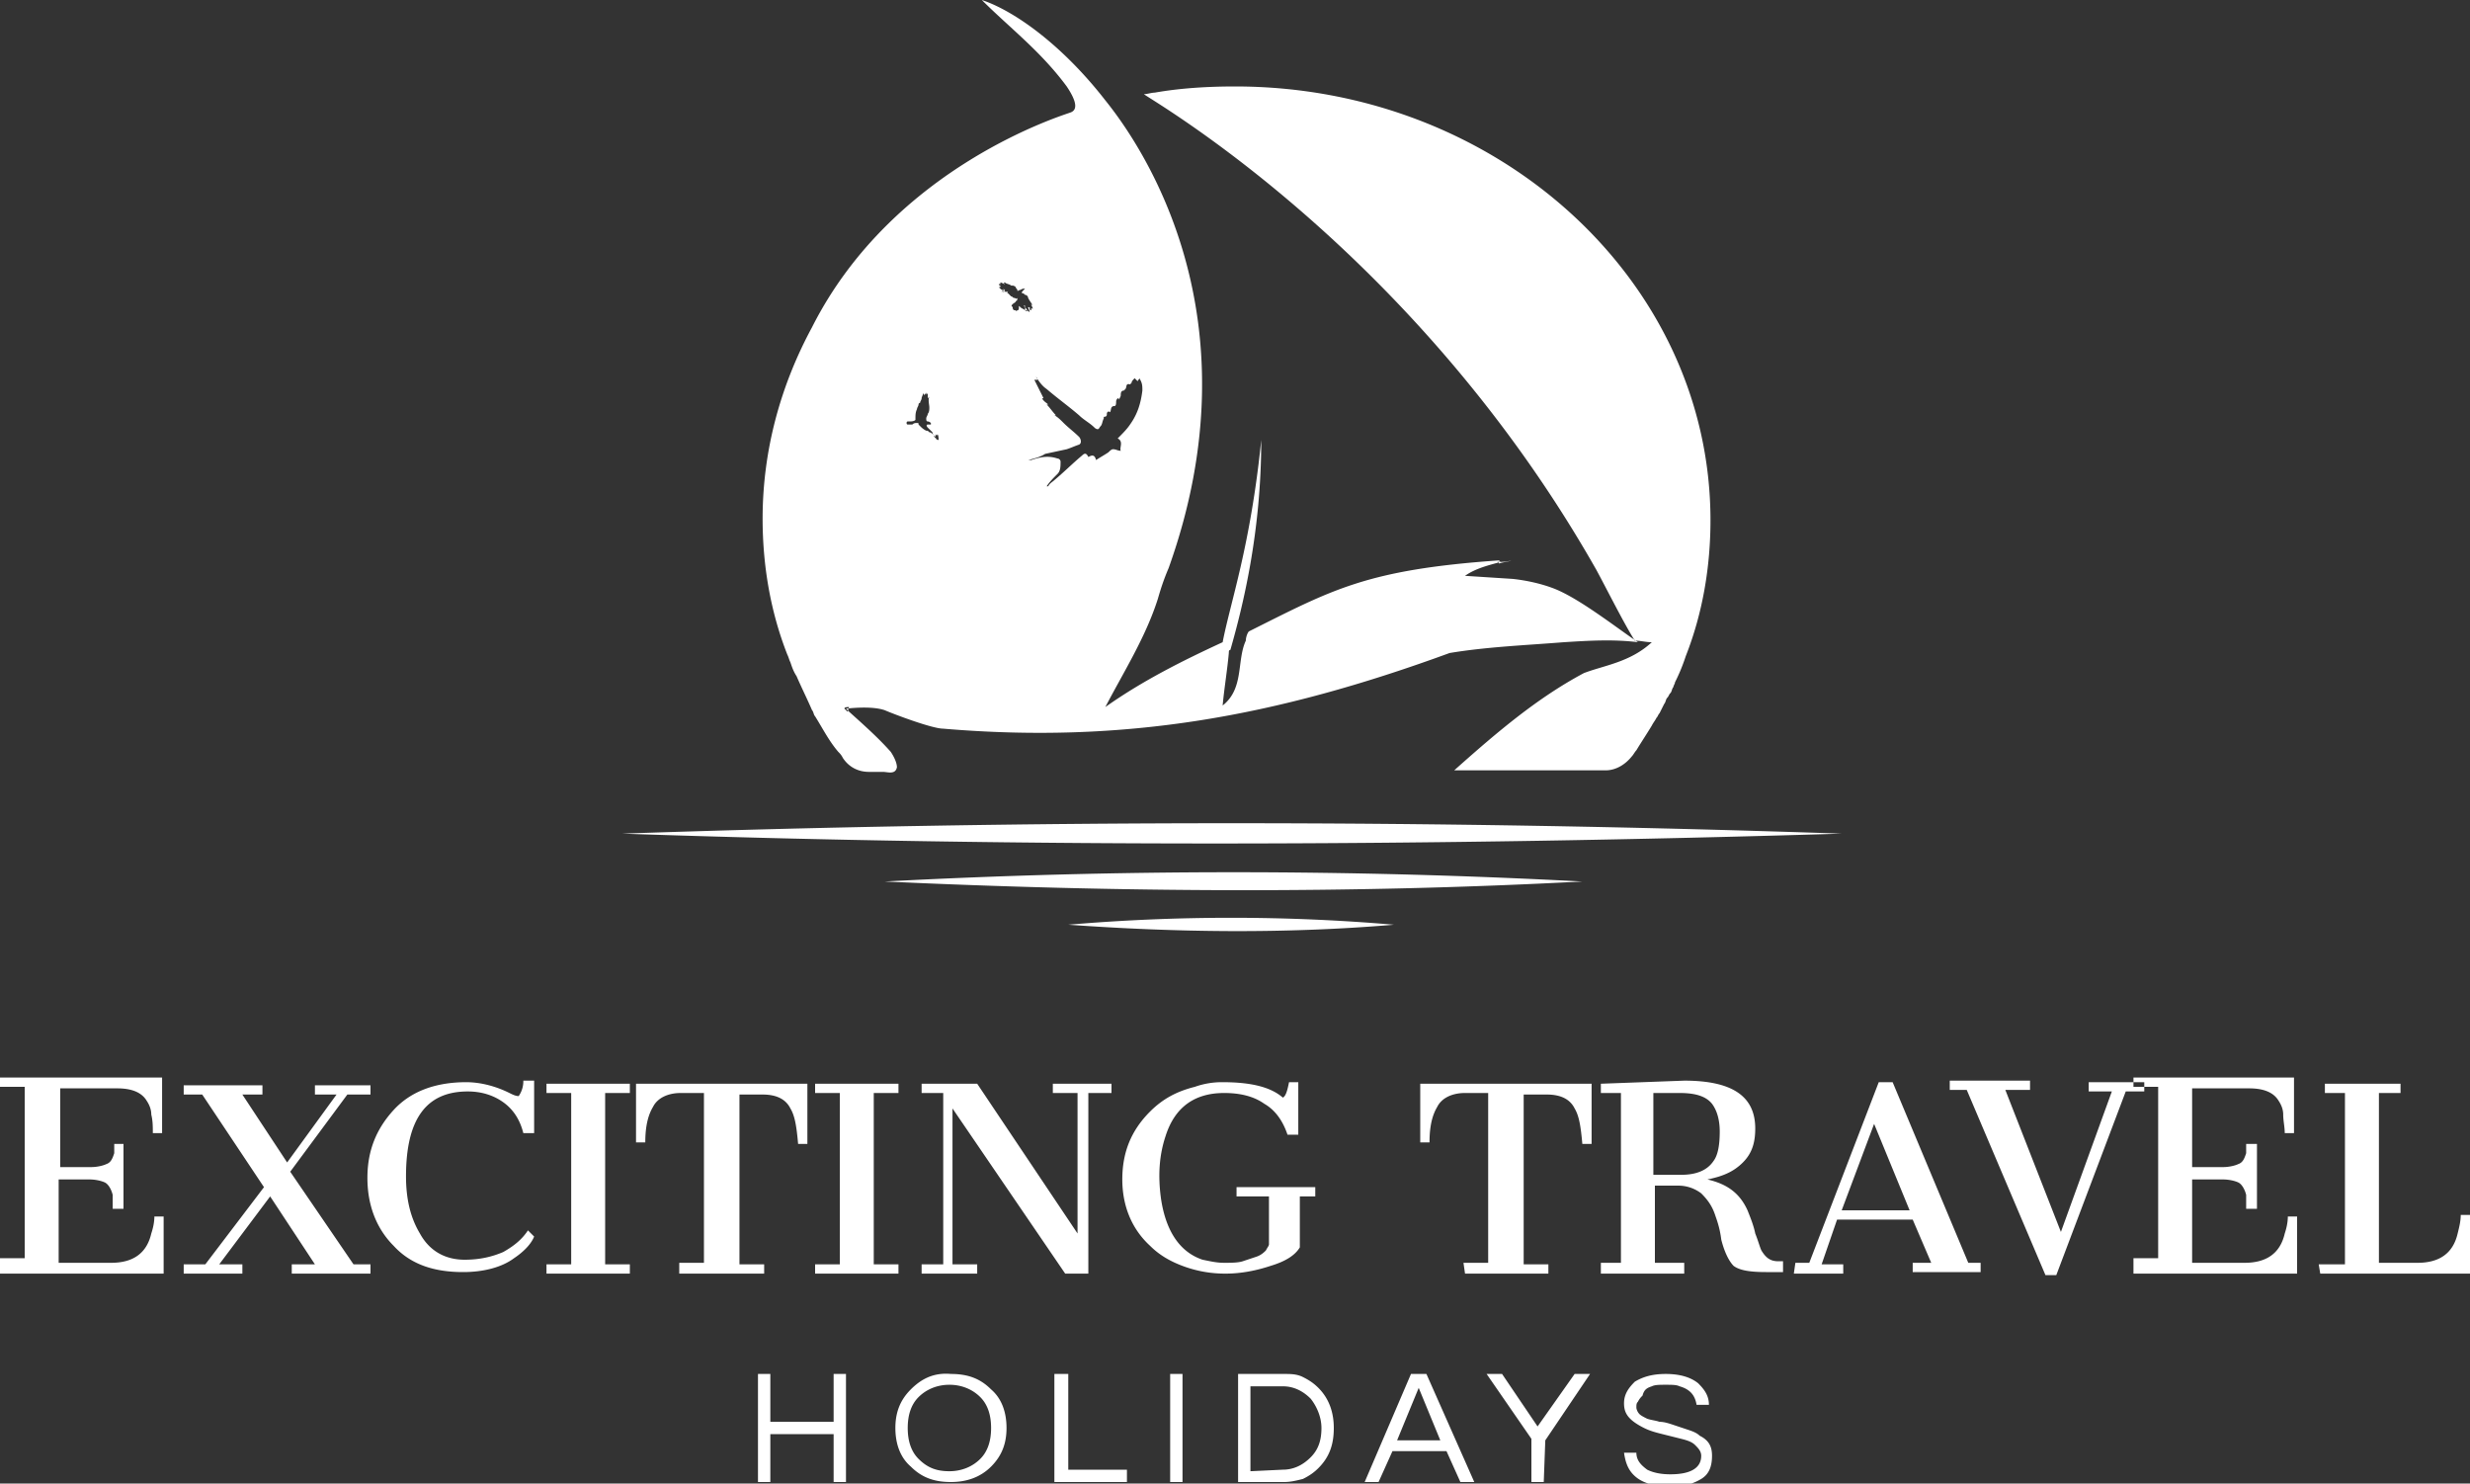 <?xml version="1.0" encoding="UTF-8"?> <svg xmlns="http://www.w3.org/2000/svg" xmlns:v="https://vecta.io/nano" viewBox="0 0 160 96.1" fill-rule="evenodd" fill="#ffffff"><rect x="0" y="0" width="160" height="96.1" fill="#333333" stroke="none"/> <path d="M54 89v3.1h-4.1V89h-.8v7h.8v-3.1H54V96h.8v-7H54h0zm5 1c-.7.7-1 1.5-1 2.5s.3 1.9 1 2.5c.7.7 1.5 1 2.6 1 1 0 1.9-.3 2.6-1s1-1.5 1-2.5-.3-1.9-1-2.5c-.7-.7-1.5-1-2.6-1-1.1-.1-1.9.3-2.6 1h0 0zm.5 4.5c-.5-.5-.7-1.2-.7-2s.2-1.5.7-2 1.2-.8 2-.8 1.5.3 2 .8.7 1.2.7 2-.2 1.5-.7 2-1.2.8-2 .8-1.4-.2-2-.8h0zm8.8-5.5v7H73v-.8h-3.8V89h-.9zm8.3 0h-.8v7h.8v-7h0zm3.6 0v7h3c.4 0 .8-.1 1.2-.2.4-.2.7-.4 1-.7.7-.7 1-1.5 1-2.6 0-1-.3-1.9-1-2.6-.3-.3-.6-.5-1-.7s-.8-.2-1.2-.2h-3 0zm.8 6.3v-5.5h2.1c.7 0 1.3.3 1.8.8.4.5.7 1.2.7 1.9 0 .8-.2 1.4-.7 1.9s-1.1.8-1.8.8l-2.1.1h0zM92.4 89h-1l-3 7h.9l.9-2h3.5l.9 2h.9l-3.1-7zm-1.9 4.3l1.4-3.4 1.4 3.4h-2.8zm9.6 0L103 89h-1l-2.4 3.4-2.3-3.4h-1l2.9 4.2V96h.8l.1-2.7h0zm6.9-3.5c.2-.1.5-.1.9-.1s.7 0 .9.1c.7.2 1 .6 1.1 1.2h.8c0-.6-.3-1-.7-1.4-.5-.4-1.2-.6-2.1-.6s-1.5.2-2 .5c-.4.4-.7.8-.7 1.4 0 .4.1.7.4 1 .2.2.5.4.9.6s.8.3 1.2.4l1.2.3c.4.1.7.2.9.4s.4.4.4.7c0 .8-.7 1.2-2 1.2-.6 0-1.1-.1-1.5-.3-.4-.3-.7-.6-.7-1.1h-.8c.1.7.3 1.2.8 1.6s1.3.6 2.2.6 1.5-.2 2-.5.7-.8.7-1.5c0-.6-.2-1-.8-1.3-.2-.2-.5-.3-.8-.4l-.9-.3c-.3-.1-.6-.2-.9-.2-.3-.1-.5-.1-.8-.2-.2-.1-.4-.2-.5-.3a.76.76 0 0 1-.2-.4c0-.2 0-.3.1-.4.1-.2.2-.3.3-.4.1-.4.3-.5.6-.6h0zM0 82.5h10.6v-3.7H10c0 .4-.1.8-.2 1.1-.3 1.3-1.2 1.9-2.6 1.9H3.8v-5.4h2c.4 0 .8.1 1 .2s.4.4.5.8v.4.5H8v-4.2h-.6v.3.3c-.1.3-.2.6-.5.7-.2.1-.6.2-1 .2h-2v-5.1h3.7c1 0 1.6.3 1.9.8.2.3.3.6.3.9.1.4.1.8.1 1.2h.6v-3.6H0v.6h1.6v11.1H0v1zm11.9 0h3.8v-.6h-1.5l3.3-4.4 2.9 4.4h-1.5v.6H24v-.6h-1.1l-4.1-6 3.7-5H24v-.6h-3.6v.6h1.4l-3.2 4.4-2.9-4.4H17v-.6h-5.1v.6h1.2l4 6-3.8 5h-1.4v.6h0zM33 70.8c-.8-.4-1.8-.7-2.8-.7-2 0-3.6.6-4.7 1.8s-1.7 2.6-1.7 4.4.6 3.3 1.7 4.4c1.1 1.2 2.6 1.7 4.5 1.7 1.3 0 2.5-.3 3.3-.9.6-.4 1.1-.9 1.3-1.4l-.4-.4c-.4.6-.9 1-1.6 1.4-.7.3-1.5.5-2.5.5-1.3 0-2.3-.6-2.9-1.7-.6-1-.9-2.2-.9-3.7 0-3.7 1.3-5.5 4-5.5.8 0 1.6.2 2.3.7s1.1 1.2 1.3 2h.7V70h-.7a1.69 1.69 0 0 1-.3 1c-.2 0-.4-.1-.6-.2h0 0zm2.4 11.7h5.4v-.6h-1.6V70.8h1.6v-.6h-5.4v.6H37v11.1h-1.6v.6h0zm8.7 0h5.4v-.6h-1.6v-11h1.5c.9 0 1.5.3 1.8.9.3.5.4 1.2.5 2.3h.6v-3.9H41.2V74h.6c0-1.1.2-1.8.5-2.3.3-.6 1-.9 1.8-.9h1.5v11H44v.7h.1zm8.7 0h5.4v-.6h-1.6V70.8h1.6v-.6h-5.4v.6h1.6v11.1h-1.6v.6h0zm6.7 0h3.8v-.6h-1.6V71.8L69 82.5h1.5V70.8H72v-.6h-3.8v.6h1.6v9.1l-6.5-9.7h-3.6v.6h1.4v11.1h-1.4v.6h-.2zm17.9-12.1c-1.2.3-2.1.8-2.9 1.6-1.2 1.2-1.8 2.6-1.8 4.4 0 1.7.6 3.2 1.8 4.3.6.6 1.3 1 2.1 1.3a7.78 7.78 0 0 0 2.8.5c1 0 2-.2 2.9-.5 1-.3 1.6-.7 1.9-1.2v-3.3h1v-.6h-5.1v.6h2.1v3.1c0 .1-.1.2-.2.4-.1.1-.3.3-.6.4l-.9.3c-.3.1-.8.1-1.2.1-.5 0-.9-.1-1.4-.2-1.5-.5-2.4-1.9-2.7-4-.2-1.5-.1-2.8.3-4 .6-1.9 1.9-2.8 3.8-2.8 1 0 1.9.2 2.6.7.7.4 1.2 1.1 1.5 2h.7v-3.4h-.6c-.1.5-.2.9-.4 1-.8-.7-2.1-1-3.9-1a5.23 5.23 0 0 0-1.8.3h0 0zm17.5 12.1h5.4v-.6h-1.6v-11h1.5c.9 0 1.5.3 1.8.9.3.5.4 1.2.5 2.3h.6v-3.9H92V74h.6c0-1.1.2-1.8.5-2.3.3-.6 1-.9 1.8-.9h1.5v11h-1.6l.1.7h0zm8.8-12.3v.6h1.3v11h-1.3v.7h5.4v-.7h-1.9v-5h1.5c.6 0 1.1.2 1.5.5.4.4.7.8.9 1.4.1.3.3.8.4 1.6.2.8.5 1.4.8 1.7.4.3 1.1.4 2.1.4h1.1v-.7h-.3c-.5 0-.8-.2-1.1-.7-.1-.2-.2-.6-.4-1.1-.1-.5-.3-1-.5-1.5-.5-1.1-1.3-1.7-2.6-2 1-.2 1.7-.5 2.3-1.1s.8-1.3.8-2.2c0-2.1-1.5-3.1-4.6-3.1l-5.4.2h0zm3.4 6v-5.4h1.7c1 0 1.7.2 2.1.7.3.4.5 1 .5 1.8s-.1 1.5-.4 1.9c-.4.6-1.1.9-2.1.9h-1.8v.1zm9.1 6.3h3.2v-.6H118l1-2.9h4.9l1.2 2.8h-1.2v.6h4.4v-.6h-.8l-4.9-11.7h-.9l-4.5 11.7h-.9l-.1.7h0zm3.1-4.1l2.1-5.6 2.3 5.6h-4.4zm13.2 4.2h.7l4.5-11.9h1.2v-.6h-3.6v.6h1.5l-3.3 9.1-3.6-9.2h1.6V70h-5.2v.6h1.1l5.1 12zm5.7-.1h10.6v-3.7h-.6c0 .4-.1.8-.2 1.1-.3 1.3-1.2 1.9-2.6 1.9H142v-5.4h2c.4 0 .8.1 1 .2s.4.4.5.8v.4.5h.7v-4.2h-.7v.3.3c-.1.3-.2.6-.5.7-.2.1-.6.2-1 .2h-2v-5.1h3.7c1 0 1.6.3 1.9.8.2.3.3.6.3.9 0 .4.1.8.1 1.2h.6v-3.6h-10.4v.6h1.6v11.1h-1.6v1h0zm12.1 0h9.7v-3.8h-.6c0 .4-.1.8-.2 1.2-.3 1.3-1.2 1.9-2.6 1.9h-2.5v-11h1.4v-.6h-4.9v.6h1.3v11.1h-1.7l.1.6h0zm-31-28.5c-26.3.8-52.7.9-79 0 26.3-.9 52.6-.9 79 0zm-62 3.1c15.1-.8 30.1-.8 45.2 0-15.1.8-30.1.7-45.2 0zm11.9 2.8c7-.6 14.1-.6 21.1 0-7.1.6-14.1.5-21.1 0h0z"></path> <path d="M60.7 27.6zm0 0zm4.3-8.9h0c0 .1.1.1.1.1l-.1-.1zm-.1.1h0c0 .1.1.1 0 0 .1.1.2.1.2.1 0-.1-.1 0-.2-.1zM97 36.4l.1.1c.3-.1.5-.1.8-.2-.3.1-.6.1-.9.1h0zm-36.3-8.8zm0 0zm0 0zm0 0zM55 45.8l-.1.3-.2-.2c0-.1.2-.1.3-.1zm5.7-18.2h0zm4.2-8.7h0c-.1 0-.1 0 0 0h0zm0-.1h0zm.1-.1h0 0zm32.9 17.6c-.2.1-.5.1-.8.2l-.1-.1c.3 0 .6 0 .9-.1zm-37.2-8.7zM97 36.4l.1.1c.3-.1.5-.1.8-.2-.3.1-.6.1-.9.1h0zm3.6 1.7c-.8-.3-1.7-.5-2.6-.6l-3.1-.2c.7-.5 1.6-.7 2.3-.9l-.1-.1c-8.6.6-10.8 1.9-16.2 4.6-.1.1-.2.4-.2.6-.6 1.3-.1 3.1-1.5 4.2.1-1.1.3-2.3.4-3.4 0-.1 0-.2.1-.2.8-2.8 2-7.6 2-13.6-.7 6.9-2 10.5-2.5 13.1-2.6 1.2-5.2 2.5-7.6 4.2 1.2-2.3 2.6-4.5 3.4-7 .2-.7.4-1.3.7-2 5.8-16.2-1.6-27.2-4.1-30.3-2.8-3.6-5.9-5.8-8-6.5 1.8 1.8 3.8 3.3 5.5 5.6.4.6.9 1.5.2 1.7h0c-.2.1-11.4 3.4-16.7 13.9-2 3.7-3.2 7.9-3.2 12.4 0 3 .5 6 1.6 8.8.1.2.1.3.2.5.1.3.2.6.4.9.3.7.7 1.5 1 2.2.1.1.1.3.2.4.5.8.9 1.6 1.5 2.3.1.1.2.2.3.4.4.6 1 .9 1.7.9h0 .2.3.4c.3 0 .8.2.9-.3 0-.3-.2-.7-.4-1-.8-.9-1.7-1.7-2.7-2.6l-.2-.2c.1 0 1.6-.2 2.5.1.7.3 3.1 1.2 3.8 1.2 11.8 1 21.6-.8 32.8-4.9 2.4-.4 4.9-.5 7.4-.7 1.6-.1 3.2-.2 4.8 0-1.6-1.1-3.9-2.9-5.5-3.5h0zM60.7 27.6zm0 .6s-.1 0-.1-.1v.2l-.1-.1c-.1-.1-.2-.2-.3-.2-.1-.1-.1-.1-.2-.1-.2-.1-.3-.2-.4-.3l-.1-.1c0-.1 0-.1-.1-.1s-.2 0-.3.1h-.3c-.1 0-.1-.2 0-.2h.1c.1 0 .3 0 .4-.1v-.1c0-.2 0-.4.1-.6 0-.1.1-.2.1-.3 0 0 0-.1.1-.1 0-.1.1-.2.1-.3s.1-.2.1-.4c0 .1 0 .1.1.2v-.2h0v.2c0-.1.1-.1.1-.2v.2c0-.1.1-.1.1-.1v.3l.1-.1c-.1.2 0 .5 0 .7 0 .1 0 .3-.1.4 0 .1-.1.2-.1.3s0 .2.1.2.2.1.2.1v.1h-.2c-.1 0-.1.1 0 .2l.1.1.2.2c0 .1.1.2.1.2 0 .1.1.2.2.2h-.1s.1.1.2.1c0-.4-.1-.4-.1-.3 0-.1 0-.1 0 0zm5.7-8.1c-.1-.1-.2-.1-.3-.2s-.1-.1-.1 0 0 .2-.1.2c0 0-.1.1-.1 0-.1 0-.2 0-.2-.2-.1-.1-.1-.1 0-.2s.2-.1.2-.2c.1 0 .1-.1.1-.2-.1.1-.1 0-.2 0s-.1-.1-.2-.1l-.1-.1-.1-.1c-.1 0 0-.1 0-.1h-.1-.3-.1 0c.1 0 .2 0 .3-.1-.1 0-.2 0-.3-.1l-.1-.1h.1v-.1s-.1 0-.1-.1h.1v-.1h0c.1 0 .2.1.3.1l-.1-.1h.1c.1.1.3.1.4.2h.1c.1 0 .2.1.2.1 0 .1.1.1.1.2s.1 0 .1 0c.1 0 .2-.1.3-.1h.1l-.1.1-.1.1v.1c.1 0 .1 0 .2.1.1 0 .2.1.2.2.1.2.2.3.3.5l-.1-.1c0 .1.1.2.1.3h0s-.1 0-.1-.1v.2c-.1 0-.1-.1-.1-.1 0-.1 0-.1-.1-.1 0 .1.1.2.1.3-.1 0-.1-.1-.1-.1v-.2.3s0-.1-.1-.1h-.1v-.2-.1h-.1c.4.4.2.4.1.3zm4.1 9.5c-.1-.2-.2-.3-.4-.1-.6.5-1.2 1.1-1.8 1.6-.1.1-.3.2-.4.4h-.1c.2-.3.4-.5.7-.8.2-.2.2-.5.2-.8 0-.1-.1-.2-.2-.2-.6-.2-1.1-.1-1.7.1h-.1-.1c.4-.1.8-.2 1.1-.4l1.4-.3c.3-.1.5-.2.8-.3.2-.1.1-.4 0-.5-.3-.3-.7-.6-1-.9-.2-.2-.4-.4-.6-.5h.1c-.2-.2-.4-.5-.6-.7h.1c-.1-.1-.3-.2-.4-.4h.1l-.6-1.2h.2c0-.1 0-.1-.1-.2.2.3.4.6.7.8.7.6 1.4 1.1 2.1 1.7.3.3.7.5 1 .8.1.1.2.1.2.1.1 0 .1-.1.2-.2s.1-.3.2-.5V27c.2 0 .2-.1.2-.2s.1-.2.2-.1c.1-.1 0-.4.3-.4.1 0 .1-.2.1-.3s.1-.2.1-.2c.1 0 .1.1.1.1 0-.1.1-.2.1-.3s0-.3.2-.3l.1-.1c.1-.1 0-.4.3-.3l.1-.1c0-.1.1-.2.2-.3l.2.2c0-.1.1-.1.1-.2.2.3.2.5.2.8-.1.8-.3 1.5-.8 2.2-.2.3-.5.6-.8.9.4.2.1.6.2.8-.2 0-.3-.1-.5-.1-.1 0-.2.1-.3.2-.3.2-.5.3-.8.5-.1-.4-.3-.3-.5-.2h0zm40.3 4.1c0 3-.5 6-1.6 8.8a12.2 12.2 0 0 1-.7 1.7c0 .1-.1.2-.1.3-.1.1-.1.3-.2.4s-.1.2-.2.3-.1.3-.2.4l-.3.6c-.1.1-.1.2-.2.3-.1.2-.2.3-.3.5-.3.5-.7 1.1-1 1.6-.1.1-.2.3-.3.4-.4.5-1 .9-1.7.9h-1-8.8c2.8-2.5 5.4-4.7 8.4-6.3h0c1.3-.5 3-.7 4.4-2-.4 0-.7-.1-1.1-.1-.7-1.1-1.9-3.5-2.5-4.6-11.8-20.8-29-30.5-29.3-30.8h0c.2 0 .5-.1.7-.1 1.7-.3 3.5-.4 5.2-.4 17 0 30.8 12.6 30.8 28.1z"></path> </svg> 